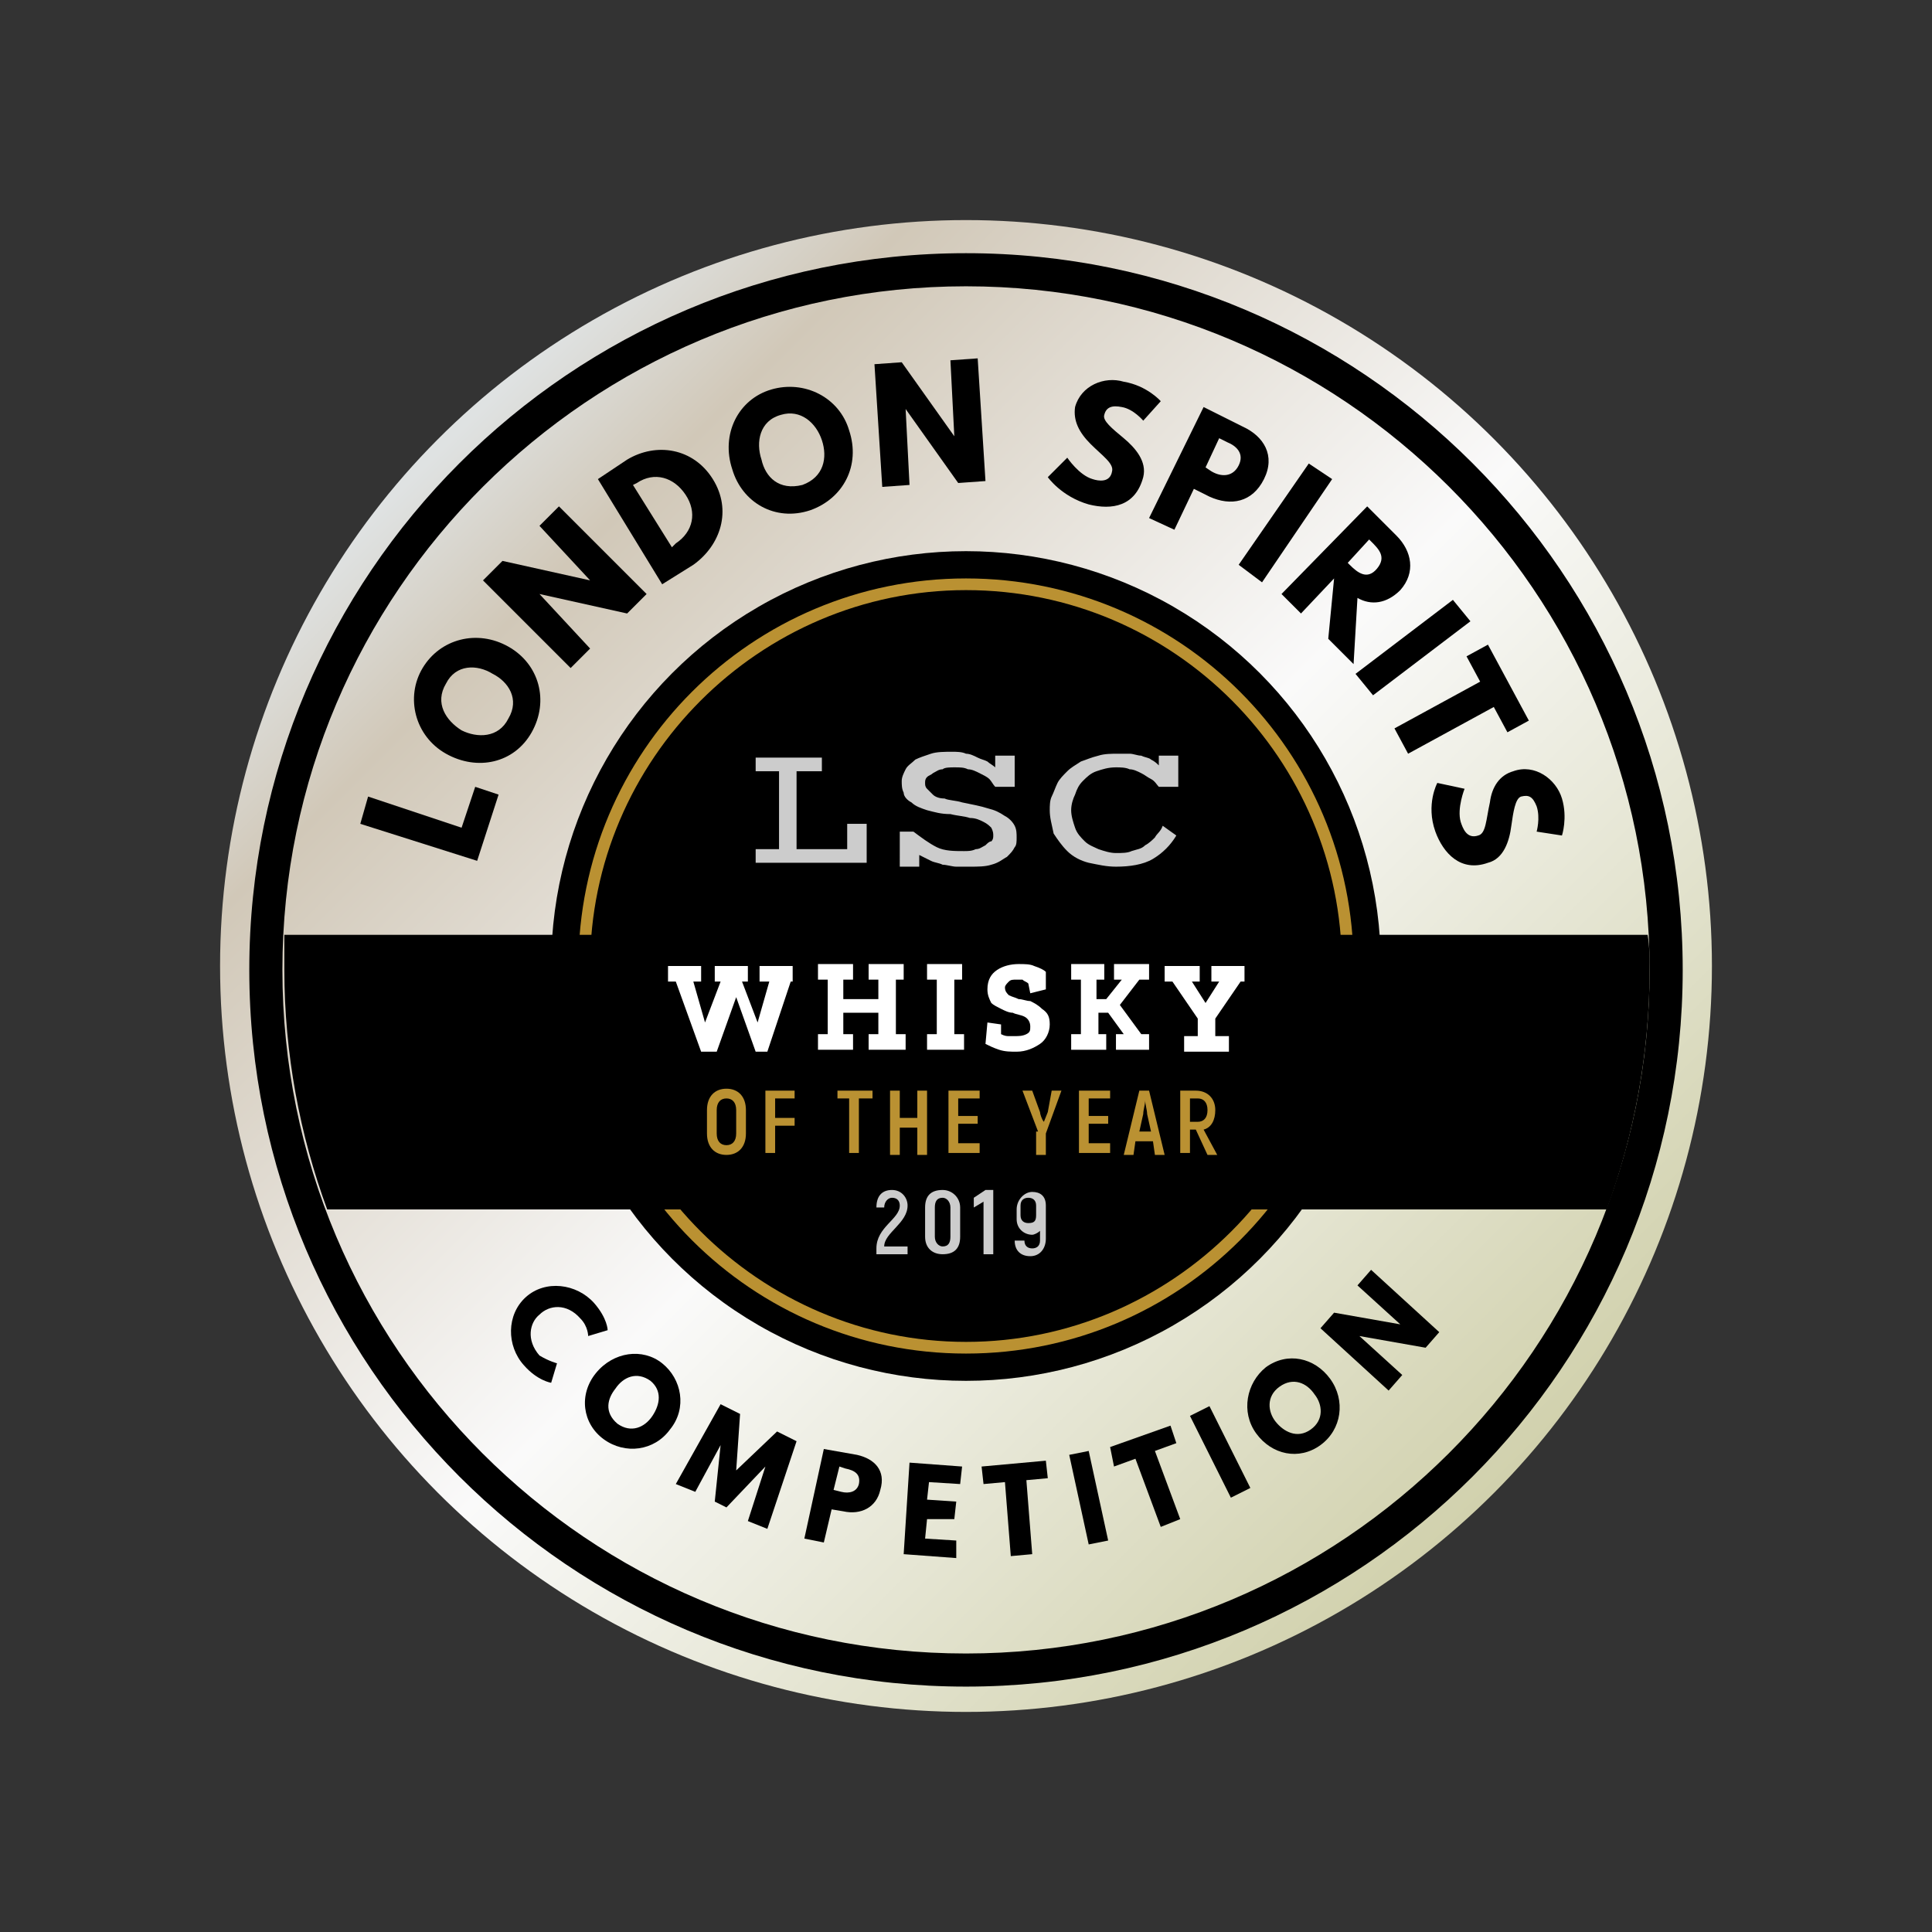 <?xml version="1.0" encoding="utf-8"?>
<!-- Generator: Adobe Illustrator 18.1.1, SVG Export Plug-In . SVG Version: 6.00 Build 0)  -->
<svg version="1.1" xmlns="http://www.w3.org/2000/svg" xmlns:xlink="http://www.w3.org/1999/xlink" x="0px" y="0px"
	 viewBox="0 0 99.2 99.2" enable-background="new 0 0 99.2 99.2" xml:space="preserve">
<rect x="0" y="0" width="99.2" height="99.2" fill="#333333" stroke="none"/>
<g id="Layer_3">
	
		<linearGradient id="SVGID_1_" gradientUnits="userSpaceOnUse" x1="30.854" y1="-134.05" x2="107.391" y2="-134.05" gradientTransform="matrix(0.707 0.707 -0.707 0.707 -94.058 95.517)">
		<stop  offset="5.618000e-03" style="stop-color:#DFE2E2"/>
		<stop  offset="0.12" style="stop-color:#D1C8B8"/>
		<stop  offset="0.521" style="stop-color:#FAFAFA"/>
		<stop  offset="1" style="stop-color:#D1D1AD"/>
	</linearGradient>
	<circle fill="url(#SVGID_1_)" cx="49.6" cy="49.6" r="38.3"/>
</g>
<g id="Layer_1">
	<g>
		<g>
			<g>
				<circle cx="49.6" cy="49.6" r="21.3"/>
				<path fill="#BA9132" d="M49.6,69.5c-11,0-19.9-8.9-19.9-19.9c0-11,8.9-19.9,19.9-19.9c11,0,19.9,8.9,19.9,19.9
					C69.5,60.6,60.6,69.5,49.6,69.5z M49.6,30.3C39,30.3,30.3,39,30.3,49.6c0,10.6,8.7,19.3,19.3,19.3c10.6,0,19.3-8.7,19.3-19.3
					C68.9,39,60.3,30.3,49.6,30.3z"/>
				<path d="M49.6,86.6c-20.3,0-36.8-16.5-36.8-36.8c0-20.3,16.5-36.8,36.8-36.8c20.3,0,36.8,16.5,36.8,36.8
					C86.4,70.1,69.9,86.6,49.6,86.6z M49.6,14.7c-19.3,0-35.1,15.7-35.1,35.1s15.7,35.1,35.1,35.1c19.3,0,35.1-15.7,35.1-35.1
					S68.9,14.7,49.6,14.7z"/>
				<path d="M84.6,48H14.6c0,0.6,0,1.2,0,1.8c0,4.3,0.8,8.5,2.2,12.3h65.7c1.4-3.8,2.2-8,2.2-12.3C84.7,49.2,84.7,48.6,84.6,48z"/>
			</g>
			<g>
				<path d="M28.6,70L28.3,71c0,0-0.7-0.1-1.4-0.9c-0.9-1-0.9-2.6,0.1-3.5c1-0.9,2.6-0.7,3.5,0.3c0.7,0.8,0.7,1.4,0.7,1.4l-1,0.3
					c0,0,0-0.5-0.4-0.9c-0.7-0.8-1.6-0.7-2.1-0.2c-0.5,0.4-0.7,1.3,0,2.1C28.2,69.9,28.6,70,28.6,70z"/>
				<path d="M34,70c1,0.8,1.3,2.3,0.4,3.4c-0.8,1.1-2.3,1.3-3.4,0.5c-1.1-0.8-1.3-2.3-0.4-3.4C31.5,69.4,33,69.2,34,70z M31.7,73.1
					c0.7,0.5,1.4,0.2,1.8-0.4c0.4-0.6,0.5-1.3-0.1-1.8c-0.7-0.5-1.4-0.2-1.8,0.4C31.2,71.8,31,72.5,31.7,73.1z"/>
				<path d="M39.3,75.3L39.3,75.3l-2,2.1l-0.6-0.3l0.3-2.9l0,0l-1.3,2.4l-1-0.4l2.3-4.1l1,0.5l-0.2,2.9l2.1-2l1,0.5l-1.5,4.5l-1-0.4
					L39.3,75.3z"/>
				<path d="M44,74.7c0.9,0.2,1.5,0.8,1.2,1.8c-0.2,0.9-1,1.3-1.9,1.1l-0.6-0.1l-0.4,1.7l-1-0.2l1-4.6L44,74.7z M43.2,76.6
					c0.4,0.1,0.8,0,0.9-0.4c0.1-0.5-0.2-0.7-0.7-0.8l-0.3-0.1l-0.3,1.2L43.2,76.6z"/>
				<path d="M49.3,76.2l-1.6-0.1l-0.1,0.9l1.5,0.1l-0.1,0.9L47.6,78L47.5,79l1.6,0.1L49.1,80l-2.7-0.2l0.3-4.7l2.7,0.2L49.3,76.2z"
					/>
				<path d="M50.4,75.3l3.3-0.3l0.1,0.9L52.7,76l0.3,3.8l-1.1,0.1l-0.3-3.8l-1.1,0.1L50.4,75.3z"/>
				<path d="M56.9,79.1l-1,0.2l-1-4.6l1-0.2L56.9,79.1z"/>
				<path d="M57,74.3l3.1-1.1l0.3,0.9l-1.1,0.4l1.3,3.5l-1,0.4l-1.3-3.5l-1.1,0.4L57,74.3z"/>
				<path d="M64.2,76.4l-1,0.5l-2.1-4.2l1-0.5L64.2,76.4z"/>
				<path d="M65,70.2c1.1-0.8,2.5-0.5,3.3,0.6c0.8,1.1,0.6,2.6-0.5,3.4c-1.1,0.8-2.5,0.5-3.3-0.6C63.7,72.5,64,71,65,70.2z
					 M67.3,73.4c0.7-0.5,0.6-1.3,0.2-1.8c-0.4-0.6-1.1-0.9-1.8-0.4c-0.7,0.5-0.6,1.3-0.2,1.8C65.9,73.5,66.6,73.9,67.3,73.4z"/>
				<path d="M72,70.6l-0.7,0.8l-3.5-3.2l0.7-0.8l3.4,0.6l0,0l-2.2-2l0.7-0.8l3.5,3.2l-0.7,0.8l-3.4-0.6l0,0L72,70.6z"/>
			</g>
			<g>
				<path d="M23.7,42.5l0.7-2.1l1.2,0.4l-1.1,3.4l-6-1.9l0.4-1.4L23.7,42.5z"/>
				<path d="M21.7,34.3c0.9-1.5,2.8-2,4.4-1.1c1.6,0.9,2.1,2.8,1.2,4.4c-0.9,1.6-2.8,2-4.4,1.1C21.3,37.8,20.8,35.8,21.7,34.3z
					 M26.1,36.9c0.6-1,0-1.9-0.8-2.3c-0.8-0.5-1.9-0.5-2.4,0.5c-0.6,1,0,1.9,0.8,2.4C24.5,37.9,25.6,37.9,26.1,36.9z"/>
				<path d="M30.3,33.3l-1,1l-4.5-4.5l1-1l4.5,1l0,0L27.7,27l1-1l4.5,4.5l-1,1l-4.5-1l0,0L30.3,33.3z"/>
				<path d="M32.2,23.6c1.5-0.9,3.4-0.6,4.4,1c1,1.6,0.4,3.4-1,4.4l-1.6,1l-3.3-5.4L32.2,23.6z M34.7,27.9c0.9-0.6,1.1-1.6,0.5-2.5
					c-0.6-0.9-1.6-1.2-2.5-0.6l-0.2,0.1l2,3.2L34.7,27.9z"/>
				<path d="M39.6,20c1.7-0.5,3.5,0.4,4,2.1c0.6,1.8-0.3,3.5-2,4.1c-1.8,0.6-3.5-0.4-4-2.1C37,22.3,37.9,20.5,39.6,20z M41.2,24.9
					c1.1-0.4,1.3-1.4,1-2.3c-0.3-0.9-1.1-1.6-2.1-1.3c-1.1,0.3-1.3,1.4-1,2.3C39.3,24.5,40,25.2,41.2,24.9z"/>
				<path d="M46.7,24.9L45.3,25l-0.4-6.3l1.4-0.1l2.7,3.8l0,0l-0.2-3.9l1.4-0.1l0.4,6.3l-1.4,0.1L46.5,21l0,0L46.7,24.9z"/>
				<path d="M59.6,20.6l-0.9,1c0,0-0.5-0.6-1.1-0.7c-0.5-0.1-0.8,0-0.9,0.4c-0.1,0.3,0.4,0.7,1,1.2c0.6,0.5,1.2,1.2,1,2
					c-0.4,1.5-1.6,1.7-2.8,1.4c-1.4-0.4-2.1-1.4-2.1-1.4l1-1c0,0,0.6,0.9,1.3,1.1c0.3,0.1,0.9,0.2,1-0.4c0.1-0.4-0.5-0.8-1.1-1.4
					c-0.6-0.6-0.9-1.2-0.8-1.9c0.3-1.1,1.5-1.6,2.5-1.3C58.9,19.8,59.6,20.6,59.6,20.6z"/>
				<path d="M63.8,21.9c1.1,0.5,1.7,1.5,1.1,2.7c-0.6,1.2-1.7,1.4-2.8,0.9l-0.8-0.4l-1,2.1L59,26.6l2.8-5.7L63.8,21.9z M62.2,24.2
					c0.5,0.3,1.1,0.3,1.4-0.3c0.3-0.6-0.1-1-0.6-1.2l-0.4-0.2l-0.7,1.5L62.2,24.2z"/>
				<path d="M64.8,29.9L63.6,29l3.6-5.2l1.2,0.8L64.8,29.9z"/>
				<path d="M71.7,27.5c0.8,0.8,1,1.9,0.2,2.8c-0.7,0.7-1.5,0.8-2.2,0.4l-0.2,3.4l-1.3-1.3l0.3-3.1l-1.7,1.8l-1-1l4.4-4.5L71.7,27.5
					z M69.3,29c0.4,0.4,0.9,0.8,1.4,0.2c0.5-0.6,0.1-1-0.3-1.4l-0.1-0.1l-1.1,1.2L69.3,29z"/>
				<path d="M70.5,35.7l-0.9-1.1l5-3.8l0.9,1.1L70.5,35.7z"/>
				<path d="M76.4,33.1l2.1,3.9l-1.1,0.6l-0.7-1.3l-4.4,2.4l-0.7-1.3l4.4-2.4l-0.7-1.3L76.4,33.1z"/>
				<path d="M80.2,42.9l-1.3-0.2c0,0,0.2-0.7,0-1.3c-0.2-0.5-0.4-0.6-0.8-0.5c-0.3,0.1-0.4,0.8-0.5,1.5c-0.1,0.8-0.4,1.7-1.2,1.9
					c-1.4,0.5-2.3-0.5-2.7-1.6c-0.5-1.4,0.1-2.5,0.1-2.5l1.4,0.3c0,0-0.4,1-0.2,1.7c0.1,0.3,0.3,0.9,0.9,0.7
					c0.4-0.1,0.4-0.8,0.6-1.7c0.1-0.8,0.5-1.4,1.2-1.6c1.1-0.4,2.2,0.4,2.5,1.4C80.5,42,80.2,42.9,80.2,42.9z"/>
			</g>
		</g>
		<g>
			<polygon fill="#CCCCCC" points="38.8,43.6 40,43.6 40,39.6 38.8,39.6 38.8,38.9 42.2,38.9 42.2,39.6 40.9,39.6 40.9,43.6 
				43.5,43.6 43.5,42.3 44.5,42.3 44.5,44.3 38.8,44.3 			"/>
			<path fill="#CCCCCC" d="M46,42.7h0.9c0.4,0.3,0.8,0.6,1.2,0.8c0.4,0.2,0.9,0.2,1.4,0.2c0.2,0,0.4,0,0.6-0.1
				c0.2,0,0.3-0.1,0.5-0.2c0.1-0.1,0.2-0.2,0.3-0.2c0.1-0.1,0.1-0.2,0.1-0.3c0-0.1,0-0.2-0.1-0.4c-0.1-0.1-0.2-0.2-0.4-0.3
				c-0.2-0.1-0.4-0.2-0.7-0.2c-0.3-0.1-0.6-0.1-1-0.2c-0.5,0-0.8-0.1-1.2-0.2c-0.3-0.1-0.6-0.2-0.8-0.4c-0.2-0.1-0.4-0.3-0.4-0.5
				c-0.1-0.2-0.1-0.4-0.1-0.6c0-0.2,0.1-0.4,0.2-0.6c0.1-0.2,0.3-0.3,0.5-0.5c0.2-0.1,0.5-0.2,0.8-0.3c0.3-0.1,0.7-0.1,1.1-0.1
				c0.2,0,0.5,0,0.7,0.1c0.2,0,0.4,0.1,0.6,0.2c0.2,0.1,0.3,0.1,0.5,0.2c0.1,0.1,0.3,0.2,0.4,0.3v-0.6h1v1.6h-1
				c-0.1-0.1-0.2-0.3-0.3-0.4c-0.1-0.1-0.3-0.2-0.5-0.3c-0.2-0.1-0.4-0.2-0.6-0.2c-0.2-0.1-0.4-0.1-0.7-0.1c-0.2,0-0.5,0-0.6,0.1
				c-0.2,0-0.3,0.1-0.5,0.2c-0.1,0.1-0.2,0.1-0.3,0.2c-0.1,0.1-0.1,0.2-0.1,0.3c0,0.1,0,0.2,0.1,0.3c0.1,0.1,0.2,0.2,0.3,0.3
				c0.1,0.1,0.3,0.2,0.6,0.2c0.2,0.1,0.6,0.1,0.9,0.2c0.5,0.1,1,0.2,1.3,0.3c0.4,0.1,0.6,0.2,0.9,0.4c0.2,0.1,0.4,0.3,0.5,0.5
				c0.1,0.2,0.1,0.4,0.1,0.6c0,0.2,0,0.4-0.1,0.5c-0.1,0.2-0.2,0.3-0.4,0.5c-0.2,0.1-0.4,0.3-0.8,0.4c-0.3,0.1-0.7,0.1-1.1,0.1
				c-0.3,0-0.5,0-0.7,0c-0.2,0-0.5-0.1-0.7-0.1c-0.2-0.1-0.4-0.1-0.6-0.2c-0.2-0.1-0.4-0.2-0.6-0.3v0.6h-1V42.7z"/>
			<path fill="#CCCCCC" d="M53.9,41.6c0-0.2,0-0.5,0.1-0.7c0.1-0.2,0.2-0.5,0.3-0.7c0.1-0.2,0.3-0.4,0.5-0.6
				c0.2-0.2,0.4-0.3,0.7-0.5c0.3-0.1,0.5-0.2,0.9-0.3c0.3-0.1,0.7-0.1,1-0.1c0.2,0,0.4,0,0.6,0c0.2,0,0.4,0.1,0.6,0.1
				c0.2,0.1,0.4,0.1,0.5,0.2c0.2,0.1,0.3,0.2,0.4,0.3v-0.5h1v1.6h-1c-0.1-0.1-0.2-0.3-0.4-0.4c-0.2-0.1-0.3-0.2-0.5-0.3
				c-0.2-0.1-0.4-0.2-0.6-0.2c-0.2-0.1-0.5-0.1-0.7-0.1c-0.4,0-0.7,0.1-1,0.2c-0.3,0.1-0.5,0.3-0.7,0.5c-0.2,0.2-0.3,0.4-0.4,0.7
				C55.1,41,55,41.3,55,41.6c0,0.3,0.1,0.6,0.2,0.9c0.1,0.3,0.3,0.5,0.5,0.7c0.2,0.2,0.5,0.3,0.7,0.4c0.3,0.1,0.6,0.2,0.9,0.2
				c0.3,0,0.6,0,0.8-0.1c0.3-0.1,0.5-0.1,0.7-0.3c0.2-0.1,0.4-0.3,0.5-0.4c0.1-0.2,0.3-0.3,0.4-0.6l0.7,0.5
				c-0.3,0.5-0.7,0.9-1.2,1.2c-0.5,0.3-1.2,0.4-1.9,0.4c-0.5,0-0.9-0.1-1.4-0.2c-0.4-0.1-0.8-0.3-1.1-0.6c-0.3-0.3-0.5-0.6-0.7-0.9
				C54,42.3,53.9,42,53.9,41.6z"/>
		</g>
	</g>
</g>
<g id="franja">
	<g>
		<g>
			<g>
				<path fill="#FFFFFF" d="M40.9,50.4h-0.3l-1.2,3.6h-0.6l-1-2.8h0l-1,2.8H36l-1.3-3.6h-0.4v-0.8h1.7v0.8h-0.4l0.6,2.1h0l0.8-2.1
					h-0.3v-0.8h1.7v0.8h-0.3l0.8,2.1h0l0.6-2.1h-0.5v-0.8h1.7V50.4z"/>
				<path fill="#FFFFFF" d="M46.4,53.9h-1.8v-0.8h0.5v-1.1h-1.8v1.1h0.5v0.8h-1.8v-0.8h0.5v-2.8h-0.5v-0.8h1.8v0.8h-0.5v1h1.8v-1
					h-0.5v-0.8h1.8v0.8H46v2.8h0.5V53.9z"/>
				<path fill="#FFFFFF" d="M49.4,53.9h-1.8v-0.8h0.5v-2.8h-0.5v-0.8h1.8v0.8H49v2.8h0.5V53.9z"/>
				<path fill="#FFFFFF" d="M53.9,52.6c0,0.4-0.2,0.8-0.5,1c-0.3,0.2-0.7,0.4-1.2,0.4c-0.3,0-0.6,0-0.9-0.1
					c-0.3-0.1-0.5-0.2-0.7-0.3l0.1-1.1l0.7,0.1l0,0.5c0.2,0.1,0.3,0.1,0.4,0.1c0.1,0,0.2,0,0.3,0c0.2,0,0.4,0,0.6-0.1
					c0.2-0.1,0.2-0.2,0.2-0.4c0-0.2-0.1-0.4-0.3-0.5S52.2,52.1,52,52c-0.2,0-0.4-0.1-0.6-0.2c-0.2-0.1-0.4-0.2-0.5-0.3
					c-0.1-0.2-0.2-0.4-0.2-0.7c0-0.5,0.2-0.8,0.5-1c0.3-0.2,0.7-0.3,1.1-0.3c0.3,0,0.6,0,0.8,0.1c0.3,0.1,0.5,0.2,0.6,0.3l0,0.9
					L52.9,51l-0.1-0.5c-0.1-0.1-0.2-0.1-0.3-0.2c-0.1,0-0.2,0-0.3,0c-0.2,0-0.3,0-0.4,0.1c-0.1,0.1-0.2,0.2-0.2,0.3
					c0,0.2,0.1,0.3,0.2,0.4c0.2,0.1,0.3,0.1,0.5,0.2c0.2,0,0.4,0.1,0.6,0.1c0.2,0.1,0.4,0.2,0.6,0.4C53.8,52,53.9,52.2,53.9,52.6z"
					/>
				<path fill="#FFFFFF" d="M59.2,53.9h-1.9v-0.8h0.4l-0.8-1.1h-0.5v1.1h0.4v0.8H55v-0.8h0.5v-2.8H55v-0.8h1.7v0.8h-0.4v1h0.5l0.8-1
					h-0.4v-0.8h1.8v0.8h-0.5l-1,1.3l1.1,1.5h0.4V53.9z"/>
				<path fill="#FFFFFF" d="M64.1,50.4h-0.4l-1.3,1.9v0.9h0.7v0.8h-2.3v-0.8h0.7v-0.9l-1.3-1.9h-0.4v-0.8h1.8v0.8h-0.4l0.7,1.1h0
					l0.7-1.1h-0.4v-0.8h1.7V50.4z"/>
			</g>
		</g>
		<g>
			<path fill="#BA9132" d="M36.3,58.2V57c0-0.7,0.4-1.1,1-1.1c0.6,0,1,0.4,1,1.1v1.2c0,0.7-0.4,1.1-1,1.1
				C36.7,59.3,36.3,58.9,36.3,58.2z M37.8,58.2V57c0-0.4-0.2-0.6-0.5-0.6c-0.3,0-0.5,0.2-0.5,0.6v1.2c0,0.4,0.2,0.6,0.5,0.6
				C37.6,58.8,37.8,58.6,37.8,58.2z"/>
			<path fill="#BA9132" d="M39.8,56.4v1h1v0.4h-1v1.4h-0.5V56h1.5v0.4H39.8z"/>
			<path fill="#BA9132" d="M44.8,56.4h-0.7v2.8h-0.5v-2.8H43V56h1.8V56.4z"/>
			<path fill="#BA9132" d="M47.6,56v3.3h-0.5v-1.4h-0.9v1.4h-0.5V56h0.5v1.4h0.9V56H47.6z"/>
			<path fill="#BA9132" d="M50.3,58.8v0.4h-1.6V56h1.6v0.4h-1.1v0.9h1v0.4h-1v1H50.3z"/>
			<path fill="#BA9132" d="M53.3,58.1L52.5,56H53l0.4,1.1c0,0.1,0.1,0.4,0.2,0.5h0l0.2-0.5L54,56h0.5l-0.8,2.2v1.1h-0.5V58.1z"/>
			<path fill="#BA9132" d="M57,58.8v0.4h-1.6V56h1.6v0.4h-1.1v0.9h1v0.4h-1v1H57z"/>
			<path fill="#BA9132" d="M59.2,58.6h-0.9l-0.1,0.7h-0.5l0.8-3.3H59l0.8,3.3h-0.5L59.2,58.6z M59.1,58.1l-0.2-0.9
				c0-0.2-0.1-0.5-0.1-0.7h0c0,0.2-0.1,0.5-0.1,0.7l-0.2,0.9H59.1z"/>
			<path fill="#BA9132" d="M61.4,58h-0.3v1.2h-0.5V56h0.8c0.6,0,1,0.4,1,1c0,0.5-0.2,0.9-0.6,1l0.7,1.3h-0.5L61.4,58z M61.1,57.6
				h0.4c0.3,0,0.5-0.2,0.5-0.6s-0.2-0.6-0.5-0.6h-0.4V57.6z"/>
		</g>
	</g>
	<g>
		<path fill="#CCCCCC" d="M45,64.1c0-1.1,1.2-1.5,1.2-2.2c0-0.2-0.1-0.4-0.4-0.4c-0.2,0-0.4,0.2-0.4,0.5H45c0-0.6,0.3-0.9,0.8-0.9
			c0.5,0,0.8,0.4,0.8,0.8c0,0.9-1.2,1.4-1.2,2.1h1.2v0.4H45V64.1z"/>
		<path fill="#CCCCCC" d="M47.5,63.5V62c0-0.6,0.3-0.9,0.9-0.9c0.5,0,0.9,0.4,0.9,0.9v1.5c0,0.6-0.3,0.9-0.9,0.9
			C47.9,64.4,47.5,64.1,47.5,63.5z M48.8,63.5V62c0-0.3-0.2-0.5-0.4-0.5c-0.3,0-0.4,0.2-0.4,0.5v1.5c0,0.3,0.2,0.5,0.4,0.5
			C48.7,64,48.8,63.8,48.8,63.5z"/>
		<path fill="#CCCCCC" d="M51,61.1v3.3h-0.5v-2.7l-0.5,0.3v-0.5l0.6-0.4H51z"/>
		<path fill="#CCCCCC" d="M53.7,61.9v1.7c0,0.5-0.3,0.9-0.8,0.9c-0.5,0-0.8-0.3-0.8-0.8h0.5c0,0.3,0.2,0.4,0.4,0.4
			c0.2,0,0.4-0.1,0.4-0.4v-0.5c-0.1,0.1-0.3,0.2-0.4,0.2c-0.4,0-0.8-0.3-0.8-0.8v-0.5c0-0.5,0.4-0.9,0.8-0.9S53.7,61.4,53.7,61.9z
			 M53.2,62.4v-0.5c0-0.3-0.2-0.4-0.4-0.4c-0.2,0-0.4,0.1-0.4,0.4v0.5c0,0.3,0.2,0.4,0.4,0.4C53.1,62.8,53.2,62.7,53.2,62.4z"/>
	</g>
</g>
</svg>
